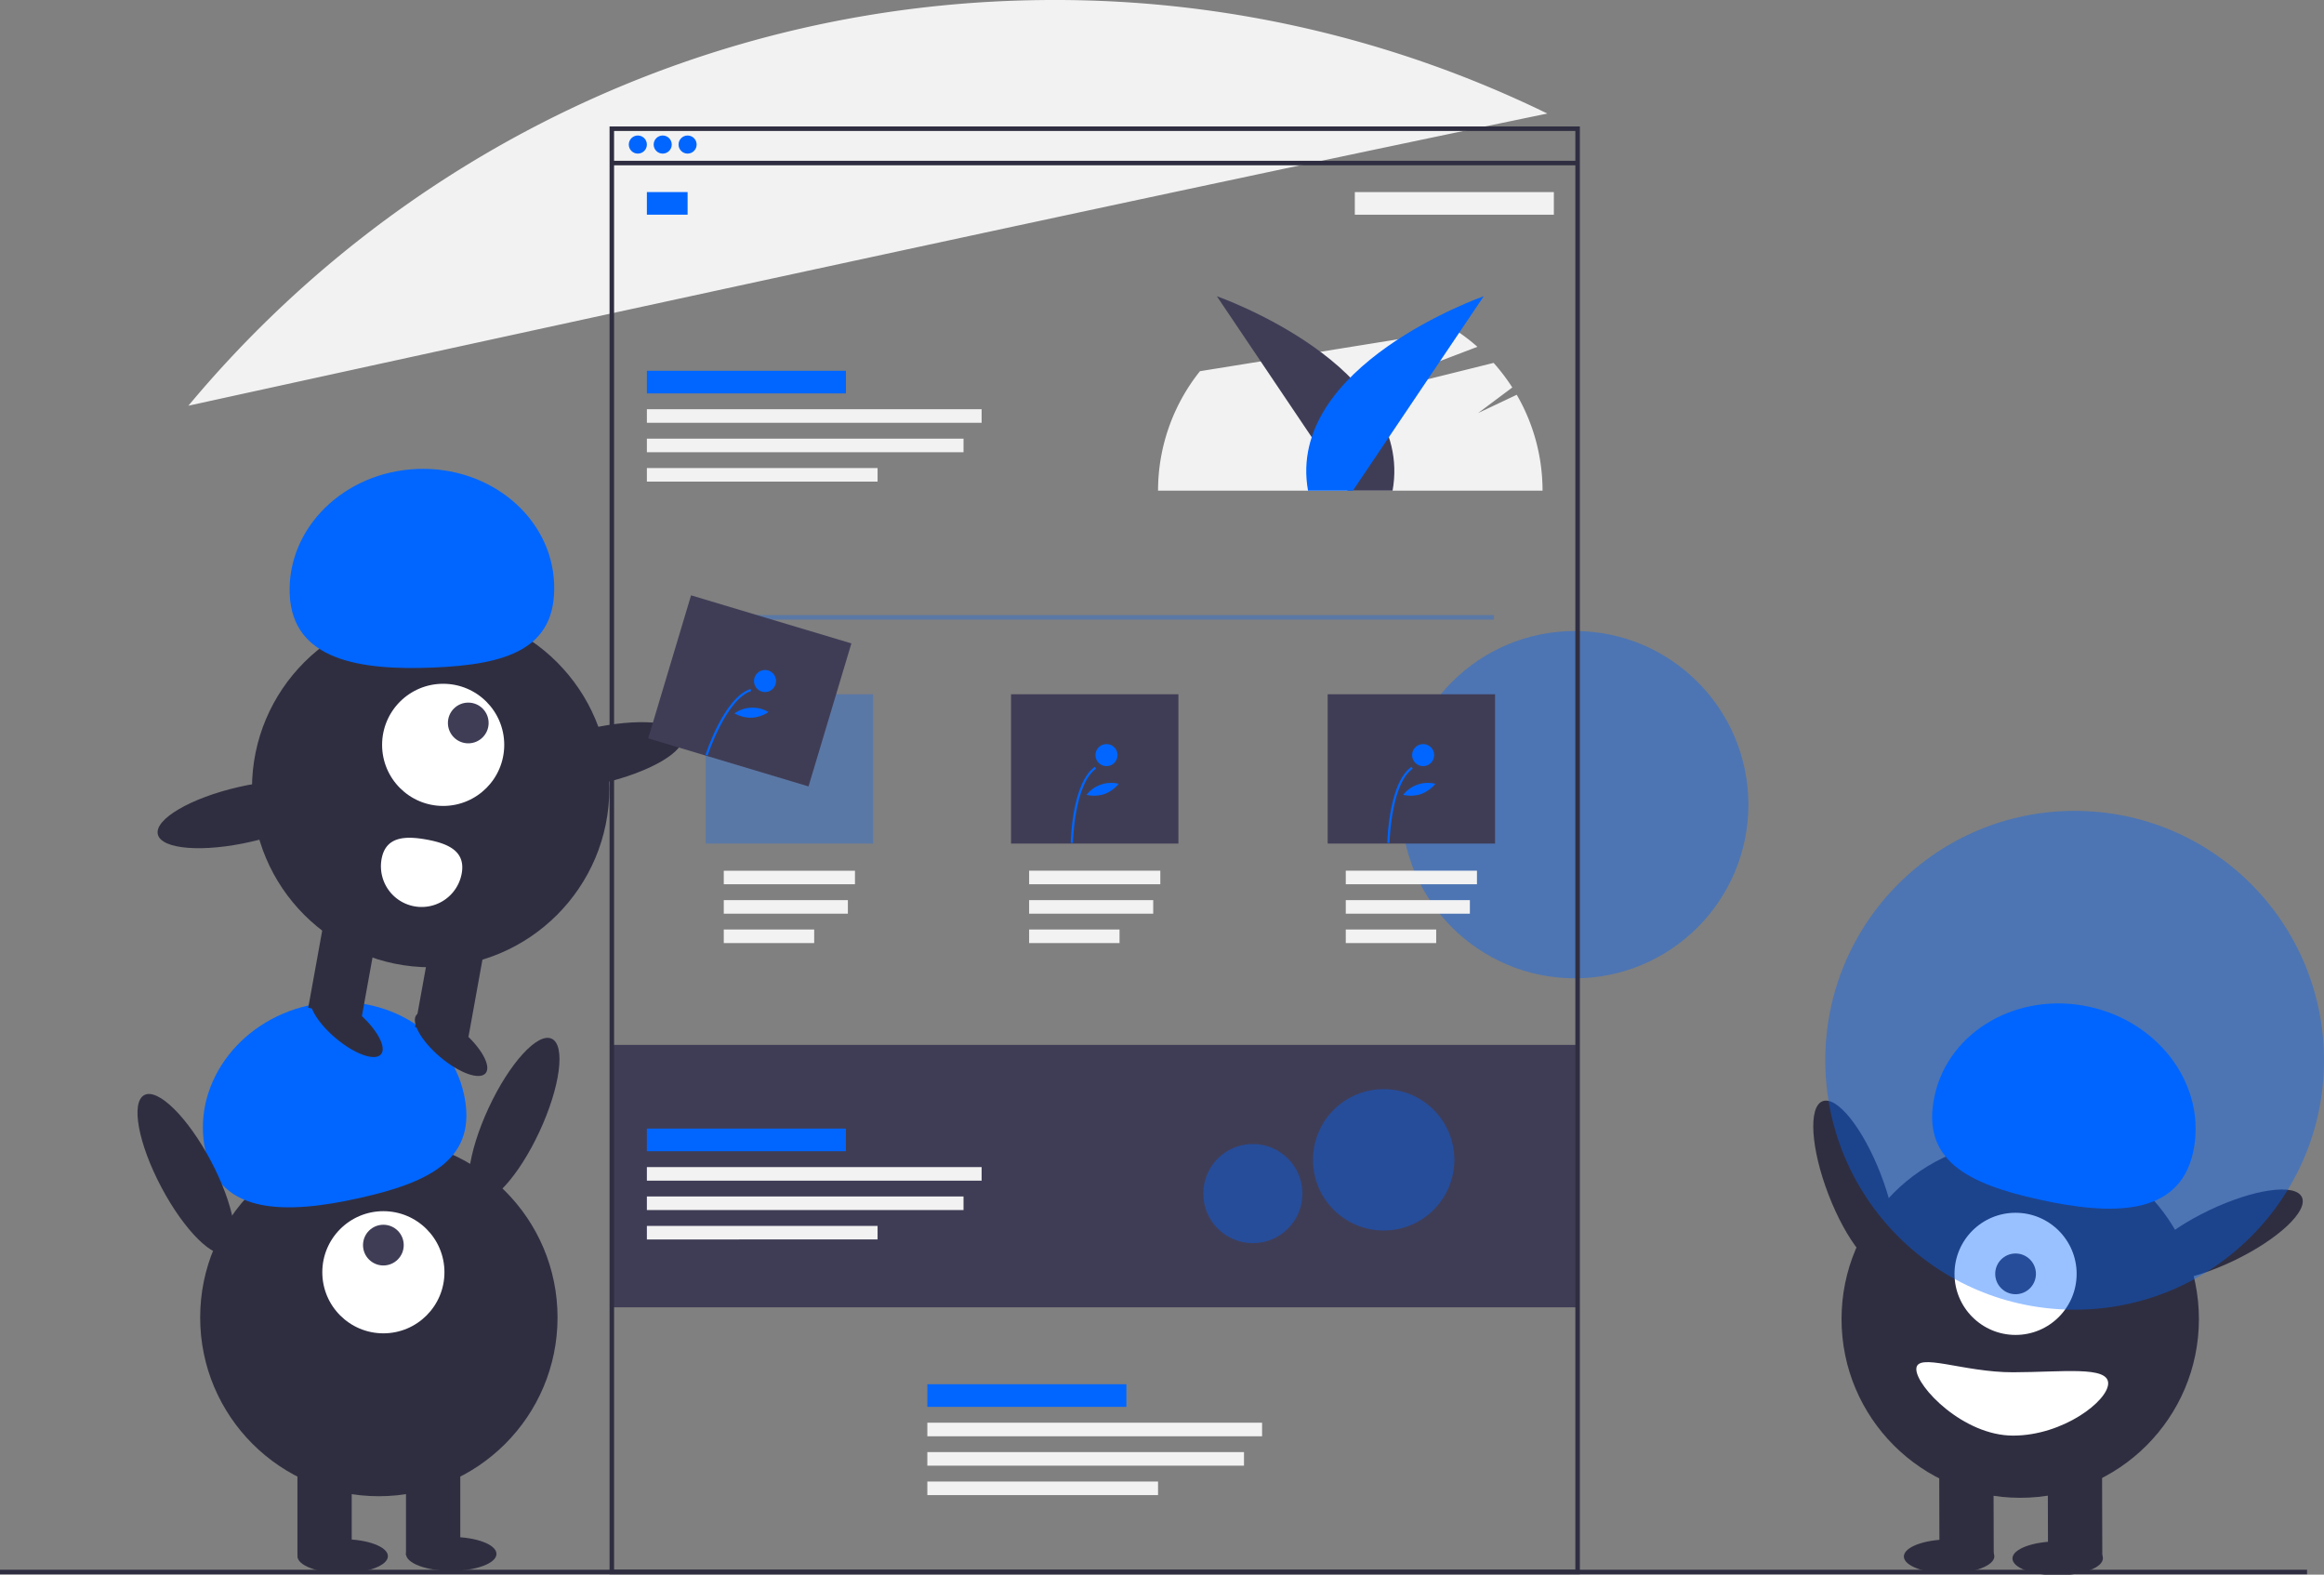 <svg data-name="Layer 1" xmlns="http://www.w3.org/2000/svg" width="1027.496" height="696.059"><rect width="100%" height="100%" fill="#808080" stroke="none"/><circle cx="696.248" cy="355.702" r="76.752" fill="#06f" opacity=".4"/><path fill="#3f3d56" d="M270 461.902h428v116H270z"/><path d="m670.587 174.506-17.09 8.088 15.125-11.31a85.352 85.352 0 0 0-8.258-10.867l-74.117 18.422 66.948-25.538a85.339 85.339 0 0 0-9.722-7.41l-112.936 18.19A84.64 84.64 0 0 0 512 216.902h170a84.594 84.594 0 0 0-11.413-42.395Zm13.536-124.311A495.972 495.972 0 0 0 466 0C312.17 0 174.639 69.753 83.29 179.349c156.426-34.275 428.777-93.606 600.833-129.154Z" fill="#f2f2f2"/><path fill="#2f2e41" d="M0 693.902h1020v2H0z"/><path d="M595.864 216.902 538 130.952s87.631 30.592 77.686 85.95Z" fill="#3f3d56"/><path d="M598.136 216.902 656 130.952s-87.631 30.592-77.686 85.95Z" fill="#06f"/><path d="M698.5 695.902h-429v-640h429Zm-427-2h425v-636h-425Z" fill="#2f2e41"/><path fill="#2f2e41" d="M271 71.083h427v2H271z"/><circle cx="282" cy="63.902" r="4" fill="#06f"/><circle cx="293" cy="63.902" r="4" fill="#06f"/><circle cx="304" cy="63.902" r="4" fill="#06f"/><path fill="#06f" d="M286 84.902h18v10h-18zm0 79h88v10h-88z"/><path fill="#f2f2f2" d="M687 94.901h-88v-10h88zm-401 86.001h148v6H286zm0 13h140v6H286zm0 13h102v6H286zm34 178h58v6h-58zm0 13h54.865v6H320zm0 13h39.973v6H320zm135-26h58v6h-58zm0 13h54.865v6H455zm0 13h39.973v6H455zm140-26h58v6h-58zm0 13h54.865v6H595zm0 13h39.973v6H595z"/><path fill="#06f" d="M410 611.902h88v10h-88z"/><path fill="#f2f2f2" d="M410 628.902h148v6H410zm0 13h140v6H410zm0 13h102v6H410z"/><path fill="#06f" opacity=".3" d="M312.5 271.902h348v2h-348zm-.5 35h74v66h-74z"/><path fill="#3f3d56" d="M447 306.902h74v66h-74zm140 0h74v66h-74z"/><path d="m474.359 372.625-.977-.02c.021-1.08.632-26.56 10.663-33.604l.56.8c-9.626 6.758-10.242 32.564-10.246 32.824Z" fill="#06f"/><circle cx="489.206" cy="333.798" r="4.881" fill="#06f"/><path d="M488.22 351.034a15.198 15.198 0 0 1-7.842.338 13.85 13.85 0 0 1 14.24-4.884 15.198 15.198 0 0 1-6.399 4.546Zm126.139 21.591-.977-.02c.021-1.08.632-26.56 10.663-33.604l.56.8c-9.626 6.758-10.242 32.564-10.246 32.824Z" fill="#06f"/><circle cx="629.206" cy="333.798" r="4.881" fill="#06f"/><path d="M628.22 351.034a15.198 15.198 0 0 1-7.842.338 13.85 13.85 0 0 1 14.24-4.884 15.198 15.198 0 0 1-6.399 4.546ZM286 498.902h88v10h-88z" fill="#06f"/><path fill="#f2f2f2" d="M286 515.902h148v6H286zm0 13h140v6H286zm0 13h102v6H286z"/><circle cx="611.752" cy="512.702" r="31.248" fill="#06f" opacity=".4"/><circle cx="553.92" cy="527.626" r="21.92" fill="#06f" opacity=".4"/><circle cx="167.5" cy="582.402" r="79" fill="#2f2e41"/><path fill="#2f2e41" d="M131.5 644.402h24v43h-24zm48 0h24v43h-24z"/><ellipse cx="151.5" cy="687.902" rx="20" ry="7.5" fill="#2f2e41"/><ellipse cx="199.5" cy="686.902" rx="20" ry="7.5" fill="#2f2e41"/><circle cx="169.5" cy="562.402" r="27" fill="#fff"/><circle cx="169.5" cy="550.402" r="9" fill="#3f3d56"/><path d="M90.867 508.934c-6.379-28.567 14.012-57.434 45.544-64.475s62.265 10.41 68.644 38.978-14.518 39.104-46.05 46.145-61.759 7.92-68.138-20.648Z" fill="#06f"/><ellipse cx="313.528" cy="596.957" rx="39.5" ry="12.4" transform="rotate(-65.077 190.49 613.566)" fill="#2f2e41"/><ellipse cx="168.528" cy="620.957" rx="12.4" ry="39.5" transform="rotate(-27.893 -79.903 743.63)" fill="#2f2e41"/><ellipse cx="906.255" cy="625.623" rx="12.4" ry="39.5" transform="rotate(-21.078 589.082 806.44)" fill="#2f2e41"/><circle cx="893.19" cy="583.104" r="79" fill="#2f2e41"/><path fill="#2f2e41" d="m929.48 687.999-24 .067-.12-43 24-.067zm-47.997.138-24 .068-.12-43 24-.067z"/><ellipse cx="995.737" cy="790.529" rx="20" ry="7.5" transform="rotate(-.16 -35451.447 31531.957)" fill="#2f2e41"/><ellipse cx="947.734" cy="789.664" rx="20" ry="7.5" transform="rotate(-.16 -35499.445 31531.093)" fill="#2f2e41"/><circle cx="891.134" cy="563.109" r="27" fill="#fff"/><circle cx="891.134" cy="563.109" r="9" fill="#3f3d56"/><path d="M969.616 509.422c6.299-28.586-14.173-57.395-45.724-64.347s-62.236 10.584-68.535 39.17 14.628 39.062 46.18 46.015 61.78 7.747 68.08-20.838Z" fill="#06f"/><ellipse cx="1068.319" cy="648.169" rx="39.5" ry="12.4" transform="rotate(-25.535 800.187 787.505)" fill="#2f2e41"/><path d="M932.074 611.495c.021 7.732-19.844 23.056-41.936 23.118s-42.865-21.648-42.887-29.38 20.718 1.442 42.809 1.38 41.992-2.85 42.014 4.882Z" fill="#fff"/><circle cx="917.248" cy="468.702" r="110.248" fill="#06f" opacity=".4"/><circle cx="190.405" cy="348.59" r="79" fill="#2f2e41"/><path fill="#2f2e41" d="m143.937 403.186 23.616 4.275-7.66 42.312-23.616-4.275zm47.232 8.551 23.616 4.275-7.66 42.312-23.616-4.275z"/><ellipse cx="285.687" cy="563.475" rx="7.5" ry="20" transform="rotate(-49.739 132.57 605.527)" fill="#2f2e41"/><ellipse cx="239.439" cy="555.103" rx="7.5" ry="20" transform="rotate(-49.739 86.321 597.155)" fill="#2f2e41"/><circle cx="195.936" cy="329.266" r="27" fill="#fff"/><circle cx="207.032" cy="319.588" r="9" fill="#3f3d56"/><path d="M128.085 262.647c-1.188-29.247 24.019-54.02 56.3-55.331s59.415 21.335 60.603 50.582-21.252 35.892-53.534 37.203-62.181-3.207-63.37-32.454Z" fill="#06f"/><ellipse cx="349.603" cy="436.168" rx="39.5" ry="12.4" transform="rotate(-12.91 -144.159 766.354)" fill="#2f2e41"/><ellipse cx="194.528" cy="461.957" rx="39.5" ry="12.4" transform="rotate(-12.91 -299.233 792.143)" fill="#2f2e41"/><path d="M168.707 379.723a18 18 0 0 0 35.425 6.413c1.77-9.782-5.793-13.244-15.575-15.015s-18.079-1.18-19.85 8.602Z" fill="#fff"/><path fill="#3f3d56" d="m305.535 263.167 70.883 21.25-18.953 63.22-70.883-21.25z"/><path d="m312.868 333.977-.93-.298c.33-1.03 8.232-25.261 19.863-29.127l.308.926c-11.162 3.71-19.162 28.252-19.241 28.5Z" fill="#06f"/><circle cx="338.24" cy="301.05" r="4.881" fill="#06f"/><path d="M332.345 317.276a15.198 15.198 0 0 1-7.609-1.927 13.85 13.85 0 0 1 15.043-.59 15.198 15.198 0 0 1-7.434 2.517Z" fill="#06f"/></svg>